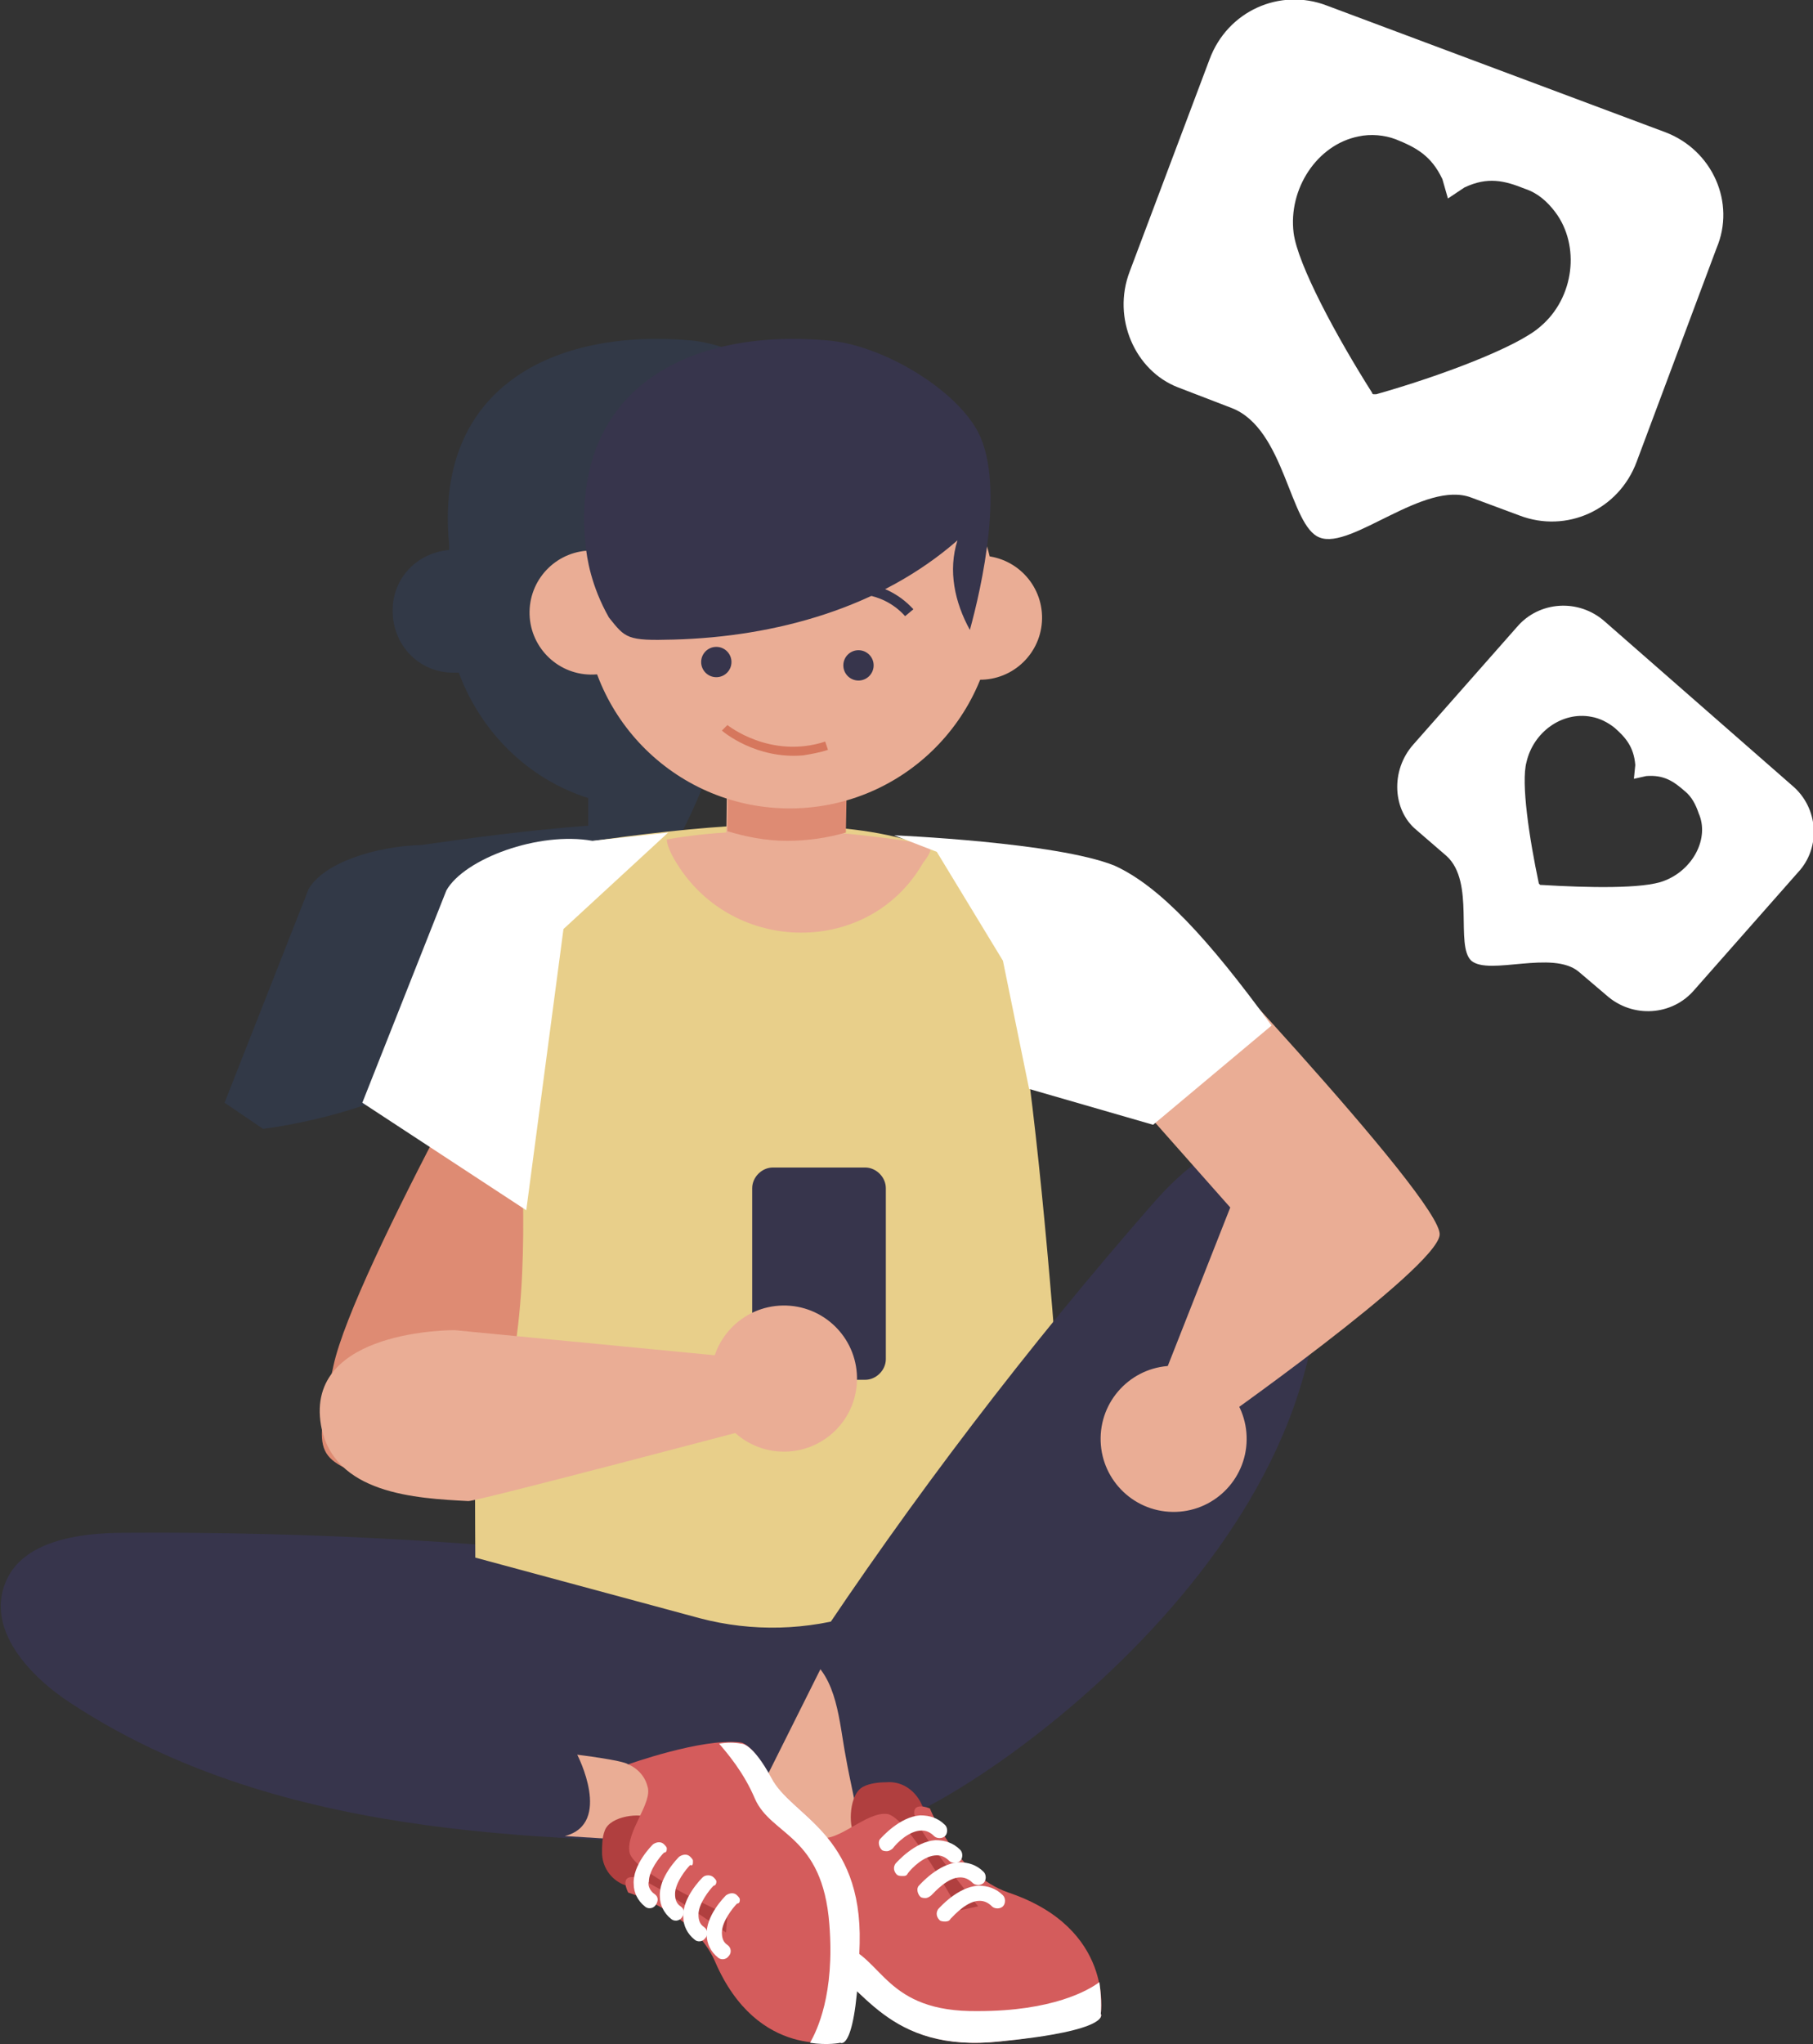 <?xml version="1.0" encoding="UTF-8"?> <!-- Generator: Adobe Illustrator 21.1.0, SVG Export Plug-In . SVG Version: 6.00 Build 0) --> <svg xmlns="http://www.w3.org/2000/svg" xmlns:xlink="http://www.w3.org/1999/xlink" id="Слой_1" x="0px" y="0px" viewBox="0 0 131.6 148.3" style="enable-background:new 0 0 131.6 148.3;" xml:space="preserve"><rect x="0" y="0" width="131.6" height="148.3" fill="#333333" stroke="none"/> <style type="text/css"> .st0{fill-rule:evenodd;clip-rule:evenodd;fill:#FFFFFF;} .st1{opacity:0.2;fill-rule:evenodd;clip-rule:evenodd;fill:#305096;} .st2{fill:#37354C;} .st3{fill:#E8CF8A;} .st4{fill:#DE8B73;} .st5{fill:#EAAD95;} .st6{fill:#D6775D;} .st7{fill:#FFFFFF;} .st8{fill:#B03F3F;} .st9{fill:#D45C5C;} </style> <g> <path class="st0" d="M120.9,9.6L96.3,0.4c-3.4-1.3-7.2,0.4-8.5,3.9L82,19.7c-1.3,3.4,0.4,7.2,3.5,8.4l3.9,1.5 c3.9,1.5,4.2,8.6,6.4,9.4c2.3,0.9,7.6-4.2,11-2.9l3.5,1.3c3.4,1.3,7.2-0.4,8.5-3.9l5.8-15.5C126,14.7,124.3,10.9,120.9,9.6z M111.8,23.7c-1.7,1.5-7.3,3.6-11.9,4.9c-0.1,0-0.1,0-0.2,0c0,0-0.1,0-0.1-0.1c-2.6-4.1-5.4-9.3-5.7-11.6c-0.4-3.2,1.7-6.4,4.7-7 c0.9-0.2,1.9-0.1,2.7,0.2c1.5,0.6,2.6,1.2,3.4,2.9l0.4,1.4l1.2-0.8c1.7-0.8,2.9-0.5,4.4,0.1c0.9,0.3,1.6,0.9,2.2,1.7 C114.7,17.8,114.3,21.6,111.8,23.7z"></path> <path class="st0" d="M130.1,57l-13.6-11.9c-1.9-1.7-4.8-1.5-6.4,0.4l-7.5,8.5c-1.7,1.9-1.5,4.8,0.2,6.2l2.2,1.9 c2.1,1.9,0.6,6.5,1.8,7.6c1.3,1.1,5.9-0.8,7.8,0.8l2,1.7c1.9,1.7,4.8,1.5,6.4-0.4l7.5-8.5C132.2,61.5,132,58.6,130.1,57z M120.8,63.9c-1.5,0.6-5.6,0.5-8.9,0.3c-0.1,0-0.1,0-0.1,0c0,0-0.1-0.1-0.1-0.1c-0.7-3.3-1.3-7.3-0.9-8.8c0.5-2.2,2.6-3.7,4.7-3.3 c0.6,0.1,1.2,0.4,1.7,0.8c0.8,0.7,1.4,1.4,1.5,2.7l-0.1,1l0.9-0.2c1.3-0.1,2,0.4,2.8,1.1c0.5,0.4,0.8,1,1,1.6 C124.1,60.8,122.9,63.1,120.8,63.9z"></path> <path class="st1" d="M53.9,42.1V25.7c-1.3-0.5-2.6-0.9-3.7-1c-10-0.9-18.7,3.4-17.6,14.8c0,0.1,0,0.3,0,0.4c-2.3,0.2-4.1,2-4.1,4.4 c0,2.5,1.9,4.5,4.4,4.5c0.1,0,0.3,0,0.4,0c1.6,4.3,5,7.7,9.4,9.1l0,2c-4.1,0.3-8.6,0.9-12.1,1.4c-3.4,0.1-7.1,1.3-8.2,3.2L16.3,80 l2.8,1.9C38.8,79.2,53.9,62.4,53.9,42.1z"></path> <g> <path class="st2" d="M50.3,113.6c-13.7-1.7-27.5-2.5-41.3-2.4c-3.3,0-7.4,0.6-8.6,3.6c-1.4,3.4,1.7,6.8,4.8,8.8 c14.5,9.5,33,10,50.3,10.1c0.8-3,7-4.1,7.3-7.2c-1.1-1.4-0.5-7.2-1.6-8.6C59.5,115.9,50,116.2,50.3,113.6z"></path> <path class="st3" d="M35.4,62.4c3.1-0.8,13.1-2.4,20.4-2.6l0,0c0,0,0.1,0,0.2,0c0.1,0,0.2,0,0.2,0l0,0c2.7,0.2,12.4-0.1,15.6,5 c3.5,5.7,5.8,47.5,5.8,47.5l-15.2,4.8c-3.8,1.2-7.8,1.3-11.6,0.3L34.5,113C34.5,113,34.2,62.8,35.4,62.4z"></path> <path class="st4" d="M39.4,68.1c0,0-13.7,24-15.2,31c-1.5,6.9-1.4,6.6,3.8,8.6c5.7,2.2,8.5-4.6,9.3-9.4c1.3-7.6,0.3-16.9,0.5-17.9 C38.1,79.1,39.4,68.1,39.4,68.1z"></path> <path class="st5" d="M67.6,61.3c-3-0.5-6.7-1-10.7-1.1l0,0c0,0-0.1,0-0.2,0c-0.1,0-0.2,0-0.2,0l0,0c-1.4,0.1-4.8,0.1-8.1,0.7 c0,0.3,0.2,0.9,0.7,1.7c4.1,6.7,14,6.8,17.9,0C67.4,62.1,67.6,61.7,67.6,61.3z"></path> <path class="st5" d="M57.1,50.1L57.1,50.1c-2.4,0-4.3,1.8-4.3,4.2l-0.1,8c0,2.4,1.8,4.3,4.2,4.3h0c2.4,0,4.3-1.8,4.3-4.2l0.1-8 C61.4,52.1,59.5,50.1,57.1,50.1z"></path> <path class="st4" d="M57.2,50.6L57.2,50.6c-2.4,0-4.3,1.8-4.3,4.2l-0.1,5.5c1.3,0.4,2.8,0.7,4.3,0.7c1.5,0,2.9-0.2,4.3-0.6 l0.1-5.5C61.4,52.6,59.5,50.7,57.2,50.6z"></path> <ellipse transform="matrix(1.552458e-02 -1 1 1.552458e-02 12.63 100.367)" class="st5" cx="57.3" cy="43.8" rx="14.9" ry="14.9"></ellipse> <ellipse transform="matrix(1.553644e-02 -1 1 1.553644e-02 -2.128 86.65)" class="st5" cx="42.9" cy="44.4" rx="4.5" ry="4.5"></ellipse> <ellipse transform="matrix(1.552494e-02 -1 1 1.552494e-02 25.234 115.317)" class="st5" cx="71.2" cy="44.8" rx="4.5" ry="4.5"></ellipse> <ellipse transform="matrix(1.552790e-02 -1 1 1.552790e-02 3.087 99.282)" class="st2" cx="52" cy="48.1" rx="1.1" ry="1.1"></ellipse> <ellipse transform="matrix(1.548287e-02 -1 1 1.548287e-02 13.15 109.825)" class="st2" cx="62.3" cy="48.2" rx="1.1" ry="1.1"></ellipse> <g> <path class="st2" d="M48.6,44.5L48,43.9c2.3-2.3,5.1-1.7,5.3-1.7L53.1,43C53,43,50.5,42.5,48.6,44.5z"></path> </g> <g> <path class="st2" d="M65.7,44.7c-1.8-2-4.3-1.6-4.4-1.6l-0.2-0.8c0.1,0,3-0.5,5.2,1.9L65.7,44.7z"></path> </g> <path class="st2" d="M56.1,100.1h6.7c0.8,0,1.5-0.7,1.5-1.5V86.2c0-0.8-0.7-1.5-1.5-1.5h-6.7c-0.8,0-1.5,0.7-1.5,1.5v12.3 C54.6,99.4,55.3,100.1,56.1,100.1z"></path> <ellipse transform="matrix(1 -1.552859e-02 1.552859e-02 1 -1.546 0.896)" class="st5" cx="56.9" cy="100" rx="5.3" ry="5.3"></ellipse> <path class="st5" d="M55.8,98.7L33,96.5c0,0-10.9-0.1-9.7,6.9c0.9,5,6.9,5.3,10.7,5.5c0.7,0,21.5-5.5,21.5-5.5L55.8,98.7z"></path> <polygon class="st5" points="60.2,119.8 54.9,130.4 61.5,135.8 67,124 "></polygon> <g> <path class="st6" d="M58.3,54.8c0.6-0.1,1.2-0.2,1.8-0.4l-0.2-0.6c-4,1.3-7.1-1.2-7.1-1.2L52.4,53C52.5,53.1,54.9,55.1,58.3,54.8 z"></path> </g> <path class="st5" d="M45.6,128c-0.4-0.3-3.7-0.7-3.7-0.7s2.6,5-0.9,5.9l4.8,0.3l4.4-1.4l0.2-2.9L45.6,128z"></path> <path class="st2" d="M58.6,120.2c7.6-11.5,16-22.5,25.1-32.9c2.2-2.5,5.2-5.2,8.4-4.2c3.5,1.1,3.6,5.7,3.6,9.4 c-0.3,23.2-30.8,41.9-33.3,40.1c-0.3-1.8-0.7-3.4-1-5.1C60.9,124.9,60.8,121.7,58.6,120.2z"></path> <path class="st5" d="M83.7,64.9c0,0,21.1,22.2,20.8,24.7c-0.3,2.5-16.7,14-16.7,14l-4.1-1.8l5.6-14.2L74.6,71L71,65.2"></path> <ellipse transform="matrix(1.552844e-02 -1 1 1.552844e-02 -20.531 187.864)" class="st5" cx="85.1" cy="104.4" rx="5.3" ry="5.3"></ellipse> <path class="st7" d="M92.3,74.4l-8.6,7.2L74.7,79l-1.9-9.3L68,61.8l-3.1-1.2c0,0,11.8,0.5,16,2.2C84.2,64.3,87.7,68.1,92.3,74.4z"></path> <path class="st7" d="M48.5,60.4L43,61c-3.9-0.7-9.3,1.3-10.6,3.6L26.3,80l11.9,7.8l2.7-20.4L48.5,60.4z"></path> <g> <path class="st8" d="M66.8,130.7c-0.5-0.9-1.4-1.5-2.5-1.4c-0.6,0-1.2,0.1-1.6,0.3c-1.1,0.5-1.1,2.9-0.7,3.4 c0.4,0.5,5.2,8.4,5.2,8.4s4.7-1.5,4.6-2.2c-0.1-0.6-4-6.3-4-6.3S67.3,131.7,66.8,130.7z"></path> <path class="st9" d="M57.9,131.9c0,0-1.6,5.7-1,8.5c0,0-0.1,0.8,2.8,2.1c2.9,1.3,4.7,6.5,12.9,5.6s7.3-2,7.3-2s1-6.2-6.7-8.8 c-3.8-1.3-5.7-6.1-5.7-6.1s-1.4-0.6-1.1,0.6c0.3,1.2,4.6,6.5,4.6,6.5l-1.4,0.3c0,0-3.7-6.8-5.2-7c-1.5-0.2-3.6,2.1-4.9,1.7 C58.3,132.9,57.9,131.9,57.9,131.9z"></path> <path class="st7" d="M72.6,148.1c8.2-0.8,7.3-2,7.3-2s0.1-0.9-0.1-2.3c-0.8,0.6-3.4,2.1-8.8,2.1c-6.8,0.1-6.9-3.9-9.9-4.8 c-2-0.6-3.6-1.8-4.4-2.4c0,0.6,0,1.1,0.1,1.6c0,0-0.1,0.8,2.8,2.1C62.6,143.8,64.3,149,72.6,148.1z"></path> <g> <path class="st7" d="M64.4,134.3c-0.1,0-0.3,0-0.4-0.1c-0.2-0.2-0.3-0.6-0.1-0.8c0.1-0.1,1.4-1.6,2.9-1.7c0.7,0,1.3,0.2,1.8,0.7 c0.2,0.2,0.2,0.6,0,0.8c-0.2,0.2-0.6,0.2-0.8,0c-0.3-0.3-0.6-0.4-0.9-0.4c-0.9,0-1.8,0.9-2.1,1.3 C64.7,134.2,64.5,134.3,64.4,134.3z"></path> </g> <g> <path class="st7" d="M65.5,136.1c-0.1,0-0.3,0-0.4-0.1c-0.2-0.2-0.3-0.5-0.1-0.8c0.1-0.1,1.4-1.6,2.9-1.7c0.7,0,1.3,0.2,1.8,0.7 c0.2,0.2,0.2,0.6,0,0.8c-0.2,0.2-0.6,0.2-0.8,0c-0.3-0.3-0.6-0.4-0.9-0.4c-0.9,0-1.8,0.9-2.1,1.3 C65.8,136.1,65.7,136.1,65.5,136.1z"></path> </g> <g> <path class="st7" d="M67.2,137.7c-0.1,0-0.3,0-0.4-0.1c-0.2-0.2-0.3-0.6-0.1-0.8c0.1-0.1,1.4-1.6,2.9-1.7c0.7,0,1.3,0.2,1.8,0.7 c0.2,0.2,0.2,0.6,0,0.8c-0.2,0.2-0.6,0.2-0.8,0c-0.3-0.3-0.6-0.4-0.9-0.4c-0.9,0-1.8,1-2.1,1.3 C67.5,137.6,67.3,137.7,67.2,137.7z"></path> </g> <g> <path class="st7" d="M68.6,139.4c-0.1,0-0.3,0-0.4-0.1c-0.2-0.2-0.3-0.5-0.1-0.8c0.1-0.1,1.4-1.6,2.9-1.7c0.7,0,1.3,0.2,1.8,0.7 c0.2,0.2,0.2,0.6,0,0.8c-0.2,0.2-0.6,0.2-0.8,0c-0.3-0.3-0.6-0.4-0.9-0.4c-0.9,0-1.8,1-2.1,1.3 C68.9,139.4,68.7,139.4,68.6,139.4z"></path> </g> </g> <g> <path class="st8" d="M45.2,136.7c-0.9-0.4-1.5-1.3-1.5-2.3c0-0.5,0-1.1,0.2-1.6c0.4-1.1,2.7-1.3,3.2-0.9c0.5,0.3,8.5,4.3,8.5,4.3 s-1.1,4.6-1.7,4.6c-0.6,0-6.4-3.4-6.4-3.4S46.2,137.1,45.2,136.7z"></path> <path class="st9" d="M45.6,128c0,0,5.3-1.9,8.1-1.6c0,0,0.8-0.1,2.2,2.5c1.4,2.7,6.6,4,6.4,12c-0.2,8-1.4,7.2-1.4,7.2 s-5.9,1.4-9-5.8c-1.5-3.5-6.3-5-6.3-5s-0.7-1.3,0.5-1.1c1.2,0.2,6.6,4,6.6,4l0.1-1.3c0,0-6.8-3-7.1-4.5c-0.3-1.5,1.7-3.6,1.3-4.8 C46.7,128.4,45.6,128,45.6,128z"></path> <path class="st7" d="M62.4,141c-0.2,8-1.4,7.2-1.4,7.2s-0.9,0.2-2.2,0c0.5-0.9,1.8-3.5,1.4-8.6c-0.5-6.5-4.2-6.4-5.4-9.1 c-0.8-1.9-2-3.3-2.6-4c0.6-0.1,1.1-0.1,1.6,0c0,0,0.8-0.1,2.2,2.5C57.4,131.7,62.6,133,62.4,141z"></path> <g> <path class="st7" d="M48.4,134.1c0-0.1-0.1-0.2-0.2-0.3c-0.2-0.2-0.5-0.2-0.8,0c-0.1,0.1-1.5,1.5-1.4,2.9c0,0.6,0.3,1.2,0.8,1.6 c0.2,0.2,0.6,0.2,0.8-0.1s0.2-0.6-0.1-0.8c-0.3-0.2-0.5-0.6-0.4-0.9c0-0.8,0.8-1.8,1.1-2.1C48.4,134.4,48.4,134.2,48.4,134.1z"></path> </g> <g> <path class="st7" d="M50.3,135c0-0.1-0.1-0.2-0.2-0.3c-0.2-0.2-0.5-0.2-0.8,0c-0.1,0.1-1.5,1.5-1.4,2.9c0,0.6,0.3,1.2,0.8,1.6 c0.2,0.2,0.6,0.2,0.8-0.1s0.2-0.6-0.1-0.8c-0.3-0.2-0.4-0.5-0.4-0.9c0-0.8,0.8-1.8,1.1-2.1C50.3,135.4,50.3,135.2,50.3,135z"></path> </g> <g> <path class="st7" d="M52,136.5c0-0.1-0.1-0.2-0.2-0.3c-0.2-0.2-0.6-0.2-0.8,0c-0.1,0.1-1.5,1.5-1.4,2.9c0,0.6,0.3,1.2,0.8,1.6 c0.2,0.2,0.6,0.2,0.8-0.1c0.2-0.2,0.2-0.6-0.1-0.8c-0.3-0.2-0.4-0.5-0.4-0.9c0-0.8,0.8-1.8,1.1-2.1 C51.9,136.8,52,136.7,52,136.5z"></path> </g> <g> <path class="st7" d="M53.7,137.8c0-0.1-0.1-0.2-0.2-0.3c-0.2-0.2-0.5-0.2-0.8,0c-0.1,0.1-1.5,1.5-1.4,2.9c0,0.6,0.3,1.2,0.8,1.6 c0.2,0.2,0.6,0.2,0.8-0.1c0.2-0.2,0.2-0.6-0.1-0.8c-0.3-0.2-0.4-0.5-0.4-0.9c0-0.8,0.8-1.8,1.1-2.1 C53.7,138.1,53.7,137.9,53.7,137.8z"></path> </g> </g> <path class="st2" d="M69.5,39.2c-5.6,4.9-13.2,7-20.6,7.2c-3.4,0.1-3.5-0.1-4.7-1.6c-1.3-2.3-1.6-4.3-1.7-5.3 c-1.1-11.4,7.6-15.7,17.6-14.8c3.7,0.3,8.8,3.2,10.7,6.3c2.3,3.7,0.4,11.8-0.4,14.7C69.3,43.7,68.8,41.4,69.5,39.2z"></path> </g> </g> </svg> 